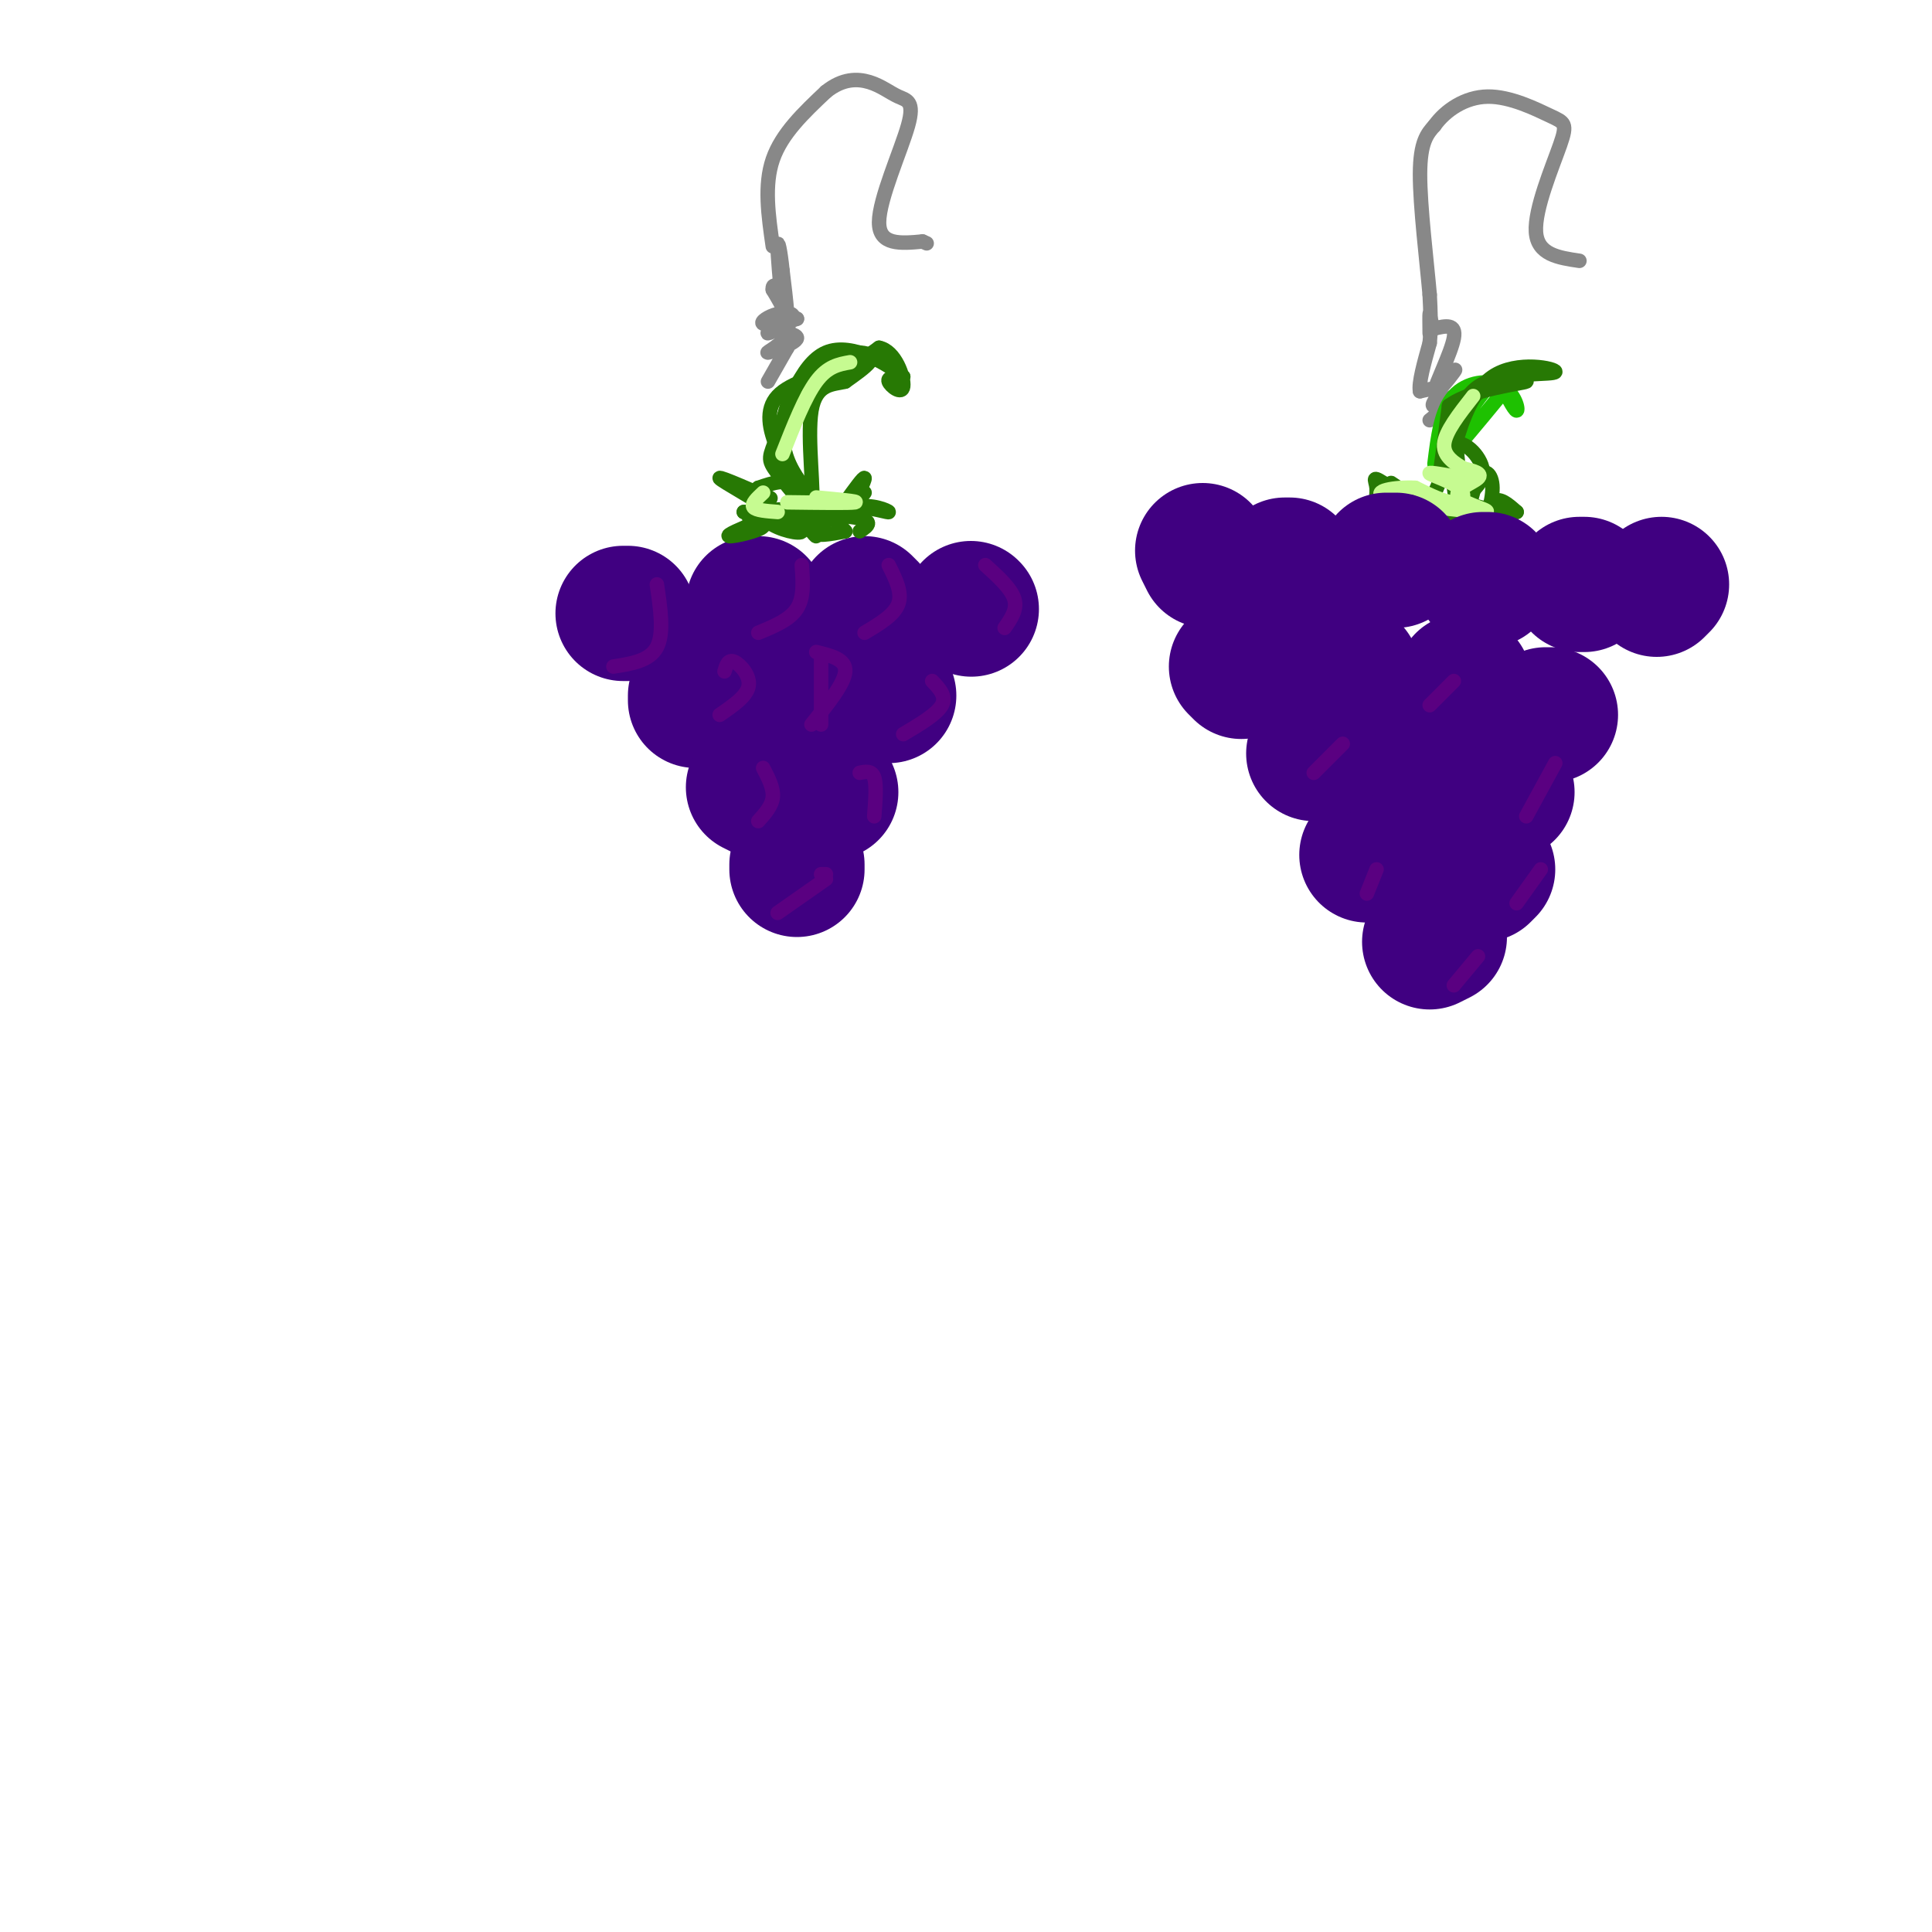 <svg viewBox='0 0 400 400' version='1.1' xmlns='http://www.w3.org/2000/svg' xmlns:xlink='http://www.w3.org/1999/xlink'><g fill='none' stroke='rgb(64,0,129)' stroke-width='28' stroke-linecap='round' stroke-linejoin='round'><path d='M129,127c0.000,0.000 1.000,0.000 1,0'/><path d='M157,125c0.000,0.000 -1.000,0.000 -1,0'/><path d='M179,125c0.000,0.000 1.000,1.000 1,1'/><path d='M201,126c0.000,0.000 0.100,0.100 0.1,0.1'/><path d='M144,145c0.000,0.000 0.000,-1.000 0,-1'/><path d='M163,144c0.000,0.000 1.000,1.000 1,1'/><path d='M183,144c0.000,0.000 1.000,0.000 1,0'/><path d='M156,163c0.000,0.000 2.000,1.000 2,1'/><path d='M171,164c0.000,0.000 1.000,0.000 1,0'/><path d='M165,179c0.000,0.000 0.000,1.000 0,1'/></g>
<g fill='none' stroke='rgb(90,0,129)' stroke-width='3' stroke-linecap='round' stroke-linejoin='round'><path d='M170,181c0.000,0.000 1.000,0.000 1,0'/><path d='M171,182c0.000,0.000 -10.000,7.000 -10,7'/><path d='M178,160c1.250,-0.250 2.500,-0.500 3,1c0.500,1.500 0.250,4.750 0,8'/><path d='M158,159c1.083,2.083 2.167,4.167 2,6c-0.167,1.833 -1.583,3.417 -3,5'/><path d='M150,139c0.378,-1.267 0.756,-2.533 2,-2c1.244,0.533 3.356,2.867 3,5c-0.356,2.133 -3.178,4.067 -6,6'/><path d='M170,136c0.000,0.000 0.000,14.000 0,14'/><path d='M193,141c1.500,1.583 3.000,3.167 2,5c-1.000,1.833 -4.500,3.917 -8,6'/><path d='M168,150c3.417,-4.250 6.833,-8.500 7,-11c0.167,-2.500 -2.917,-3.250 -6,-4'/><path d='M204,117c2.667,2.417 5.333,4.833 6,7c0.667,2.167 -0.667,4.083 -2,6'/><path d='M184,117c1.417,2.833 2.833,5.667 2,8c-0.833,2.333 -3.917,4.167 -7,6'/><path d='M166,117c0.250,3.333 0.500,6.667 -1,9c-1.500,2.333 -4.750,3.667 -8,5'/><path d='M136,121c0.750,5.083 1.500,10.167 0,13c-1.500,2.833 -5.250,3.417 -9,4'/></g>
<g fill='none' stroke='rgb(39,121,4)' stroke-width='3' stroke-linecap='round' stroke-linejoin='round'><path d='M157,108c-3.455,1.437 -6.909,2.874 -6,3c0.909,0.126 6.182,-1.059 7,-2c0.818,-0.941 -2.818,-1.638 -3,-2c-0.182,-0.362 3.091,-0.389 4,-1c0.909,-0.611 -0.545,-1.805 -2,-3'/><path d='M157,103c-0.375,0.484 -0.312,3.193 2,5c2.312,1.807 6.872,2.711 7,2c0.128,-0.711 -4.176,-3.039 -5,-4c-0.824,-0.961 1.831,-0.557 4,1c2.169,1.557 3.853,4.265 4,4c0.147,-0.265 -1.244,-3.504 0,-5c1.244,-1.496 5.122,-1.248 9,-1'/><path d='M178,105c3.029,0.212 6.100,1.242 6,1c-0.100,-0.242 -3.373,-1.758 -7,-1c-3.627,0.758 -7.608,3.788 -8,5c-0.392,1.212 2.804,0.606 6,0'/><path d='M175,110c-1.867,-2.375 -9.533,-8.313 -12,-15c-2.467,-6.687 0.267,-14.122 4,-18c3.733,-3.878 8.467,-4.198 11,-4c2.533,0.198 2.867,0.914 2,2c-0.867,1.086 -2.933,2.543 -5,4'/><path d='M175,79c-2.440,0.643 -6.042,0.250 -7,6c-0.958,5.750 0.726,17.643 0,20c-0.726,2.357 -3.863,-4.821 -7,-12'/><path d='M161,93c-1.756,-4.044 -2.644,-8.156 0,-11c2.644,-2.844 8.822,-4.422 15,-6'/><path d='M176,76c1.750,-1.833 -1.375,-3.417 -4,-2c-2.625,1.417 -4.750,5.833 -3,6c1.750,0.167 7.375,-3.917 13,-8'/><path d='M182,72c3.357,0.619 5.250,6.167 5,8c-0.250,1.833 -2.643,-0.048 -3,-1c-0.357,-0.952 1.321,-0.976 3,-1'/><path d='M187,78c-2.595,-2.240 -10.581,-7.341 -16,-5c-5.419,2.341 -8.270,12.125 -10,17c-1.730,4.875 -2.340,4.843 0,8c2.340,3.157 7.630,9.504 9,10c1.370,0.496 -1.180,-4.858 -4,-7c-2.820,-2.142 -5.910,-1.071 -9,0'/><path d='M157,101c-0.139,0.807 4.014,2.825 2,2c-2.014,-0.825 -10.196,-4.491 -10,-4c0.196,0.491 8.770,5.140 11,7c2.230,1.860 -1.885,0.930 -6,0'/><path d='M154,106c3.867,0.089 16.533,0.311 22,1c5.467,0.689 3.733,1.844 2,3'/><path d='M179,102c-1.156,1.511 -2.311,3.022 -2,2c0.311,-1.022 2.089,-4.578 2,-5c-0.089,-0.422 -2.044,2.289 -4,5'/></g>
<g fill='none' stroke='rgb(198,251,145)' stroke-width='3' stroke-linecap='round' stroke-linejoin='round'><path d='M158,102c-1.250,1.167 -2.500,2.333 -2,3c0.500,0.667 2.750,0.833 5,1'/><path d='M163,104c6.500,0.083 13.000,0.167 14,0c1.000,-0.167 -3.500,-0.583 -8,-1'/><path d='M162,94c2.333,-5.917 4.667,-11.833 7,-15c2.333,-3.167 4.667,-3.583 7,-4'/></g>
<g fill='none' stroke='rgb(136,136,136)' stroke-width='3' stroke-linecap='round' stroke-linejoin='round'><path d='M159,79c0.000,0.000 4.000,-7.000 4,-7'/><path d='M163,72c0.500,-3.833 -0.250,-9.917 -1,-16'/><path d='M162,56c-0.422,-4.178 -0.978,-6.622 -1,-5c-0.022,1.622 0.489,7.311 1,13'/><path d='M162,64c-0.858,3.300 -3.503,5.050 -3,5c0.503,-0.050 4.156,-1.900 5,-3c0.844,-1.100 -1.119,-1.450 -3,-1c-1.881,0.450 -3.680,1.700 -3,2c0.680,0.300 3.840,-0.350 7,-1'/><path d='M165,66c-0.470,0.235 -5.145,1.323 -5,2c0.145,0.677 5.111,0.944 5,2c-0.111,1.056 -5.299,2.900 -6,3c-0.701,0.100 3.085,-1.543 4,-4c0.915,-2.457 -1.043,-5.729 -3,-9'/><path d='M160,60c-0.167,-1.500 0.917,-0.750 2,0'/><path d='M160,51c-0.917,-6.333 -1.833,-12.667 0,-18c1.833,-5.333 6.417,-9.667 11,-14'/><path d='M171,19c3.442,-2.785 6.547,-2.749 9,-2c2.453,0.749 4.256,2.211 6,3c1.744,0.789 3.431,0.905 2,6c-1.431,5.095 -5.980,15.170 -6,20c-0.020,4.830 4.490,4.415 9,4'/><path d='M191,50c1.500,0.667 0.750,0.333 0,0'/><path d='M296,87c3.690,-2.964 7.381,-5.929 7,-6c-0.381,-0.071 -4.833,2.750 -6,3c-1.167,0.250 0.952,-2.071 1,-3c0.048,-0.929 -1.976,-0.464 -4,0'/><path d='M294,81c-0.333,-1.667 0.833,-5.833 2,-10'/><path d='M296,71c0.333,-3.333 0.167,-6.667 0,-10'/><path d='M296,61c-0.578,-6.667 -2.022,-18.333 -2,-25c0.022,-6.667 1.511,-8.333 3,-10'/><path d='M297,26c2.228,-3.123 6.299,-5.931 11,-6c4.701,-0.069 10.033,2.600 13,4c2.967,1.400 3.568,1.531 2,6c-1.568,4.469 -5.305,13.277 -5,18c0.305,4.723 4.653,5.362 9,6'/><path d='M299,79c1.440,-1.613 2.881,-3.226 2,-2c-0.881,1.226 -4.083,5.292 -4,4c0.083,-1.292 3.452,-7.940 4,-11c0.548,-3.060 -1.726,-2.530 -4,-2'/><path d='M297,68c-0.844,-1.156 -0.956,-3.044 -1,-3c-0.044,0.044 -0.022,2.022 0,4'/></g>
<g fill='none' stroke='rgb(30,193,1)' stroke-width='3' stroke-linecap='round' stroke-linejoin='round'><path d='M297,96c0.673,-5.500 1.345,-11.000 4,-14c2.655,-3.000 7.292,-3.500 10,-2c2.708,1.500 3.488,5.000 3,5c-0.488,0.000 -2.244,-3.500 -4,-7'/><path d='M310,78c-4.222,3.933 -12.778,17.267 -13,19c-0.222,1.733 7.889,-8.133 16,-18'/></g>
<g fill='none' stroke='rgb(39,121,4)' stroke-width='3' stroke-linecap='round' stroke-linejoin='round'><path d='M301,90c1.043,-4.520 2.086,-9.040 7,-11c4.914,-1.960 13.699,-1.360 14,-2c0.301,-0.640 -7.880,-2.518 -13,1c-5.120,3.518 -7.177,12.434 -8,15c-0.823,2.566 -0.411,-1.217 0,-5'/><path d='M301,88c0.107,-2.417 0.375,-5.958 0,-3c-0.375,2.958 -1.393,12.417 -4,17c-2.607,4.583 -6.804,4.292 -11,4'/><path d='M286,106c-1.808,-0.314 -0.826,-3.099 -1,-5c-0.174,-1.901 -1.502,-2.918 3,0c4.502,2.918 14.836,9.772 14,9c-0.836,-0.772 -12.840,-9.169 -14,-10c-1.160,-0.831 8.526,5.906 13,8c4.474,2.094 3.737,-0.453 3,-3'/><path d='M304,105c-0.304,-2.436 -2.563,-7.027 -3,-6c-0.437,1.027 0.948,7.674 2,8c1.052,0.326 1.771,-5.667 3,-8c1.229,-2.333 2.969,-1.007 3,2c0.031,3.007 -1.645,7.694 -2,8c-0.355,0.306 0.613,-3.770 2,-5c1.387,-1.230 3.194,0.385 5,2'/><path d='M314,106c-1.756,0.080 -8.647,-0.719 -10,-2c-1.353,-1.281 2.833,-3.044 3,-6c0.167,-2.956 -3.686,-7.103 -6,-6c-2.314,1.103 -3.090,7.458 -3,7c0.090,-0.458 1.045,-7.729 2,-15'/><path d='M300,84c4.631,-3.452 15.208,-4.583 16,-5c0.792,-0.417 -8.202,-0.119 -12,4c-3.798,4.119 -2.399,12.060 -1,20'/></g>
<g fill='none' stroke='rgb(198,251,145)' stroke-width='3' stroke-linecap='round' stroke-linejoin='round'><path d='M303,99c-3.619,-0.655 -7.238,-1.310 -7,-1c0.238,0.310 4.333,1.583 6,3c1.667,1.417 0.905,2.976 -1,3c-1.905,0.024 -4.952,-1.488 -8,-3'/><path d='M293,101c-3.911,-0.226 -9.689,0.707 -6,2c3.689,1.293 16.844,2.944 20,3c3.156,0.056 -3.689,-1.485 -5,-3c-1.311,-1.515 2.911,-3.004 4,-4c1.089,-0.996 -0.956,-1.498 -3,-2'/><path d='M303,97c-1.622,-0.978 -4.178,-2.422 -4,-5c0.178,-2.578 3.089,-6.289 6,-10'/></g>
<g fill='none' stroke='rgb(64,0,129)' stroke-width='28' stroke-linecap='round' stroke-linejoin='round'><path d='M298,194c0.000,0.000 -2.000,1.000 -2,1'/><path d='M308,180c0.000,0.000 -1.000,1.000 -1,1'/><path d='M283,177c0.000,0.000 1.000,0.000 1,0'/><path d='M311,163c0.000,0.000 1.000,1.000 1,1'/><path d='M293,158c0.000,0.000 1.000,0.000 1,0'/><path d='M272,156c0.000,0.000 1.000,0.000 1,0'/><path d='M320,148c0.000,0.000 1.000,0.000 1,0'/><path d='M303,141c0.000,0.000 0.100,0.100 0.1,0.1'/><path d='M279,139c0.000,0.000 1.000,0.000 1,0'/><path d='M256,138c0.000,0.000 1.000,1.000 1,1'/><path d='M266,117c0.000,0.000 1.000,0.000 1,0'/><path d='M287,116c0.000,0.000 2.000,0.000 2,0'/><path d='M307,120c0.000,0.000 1.000,0.000 1,0'/><path d='M327,121c0.000,0.000 1.000,0.000 1,0'/><path d='M344,121c0.000,0.000 -1.000,1.000 -1,1'/><path d='M250,116c0.000,0.000 -1.000,-2.000 -1,-2'/></g>
<g fill='none' stroke='rgb(90,0,129)' stroke-width='3' stroke-linecap='round' stroke-linejoin='round'><path d='M306,198c0.000,0.000 -5.000,6.000 -5,6'/><path d='M319,180c0.000,0.000 -5.000,7.000 -5,7'/><path d='M285,180c0.000,0.000 -2.000,5.000 -2,5'/><path d='M322,158c0.000,0.000 -6.000,11.000 -6,11'/><path d='M278,154c0.000,0.000 -6.000,6.000 -6,6'/><path d='M301,141c0.000,0.000 -5.000,5.000 -5,5'/></g>
</svg>